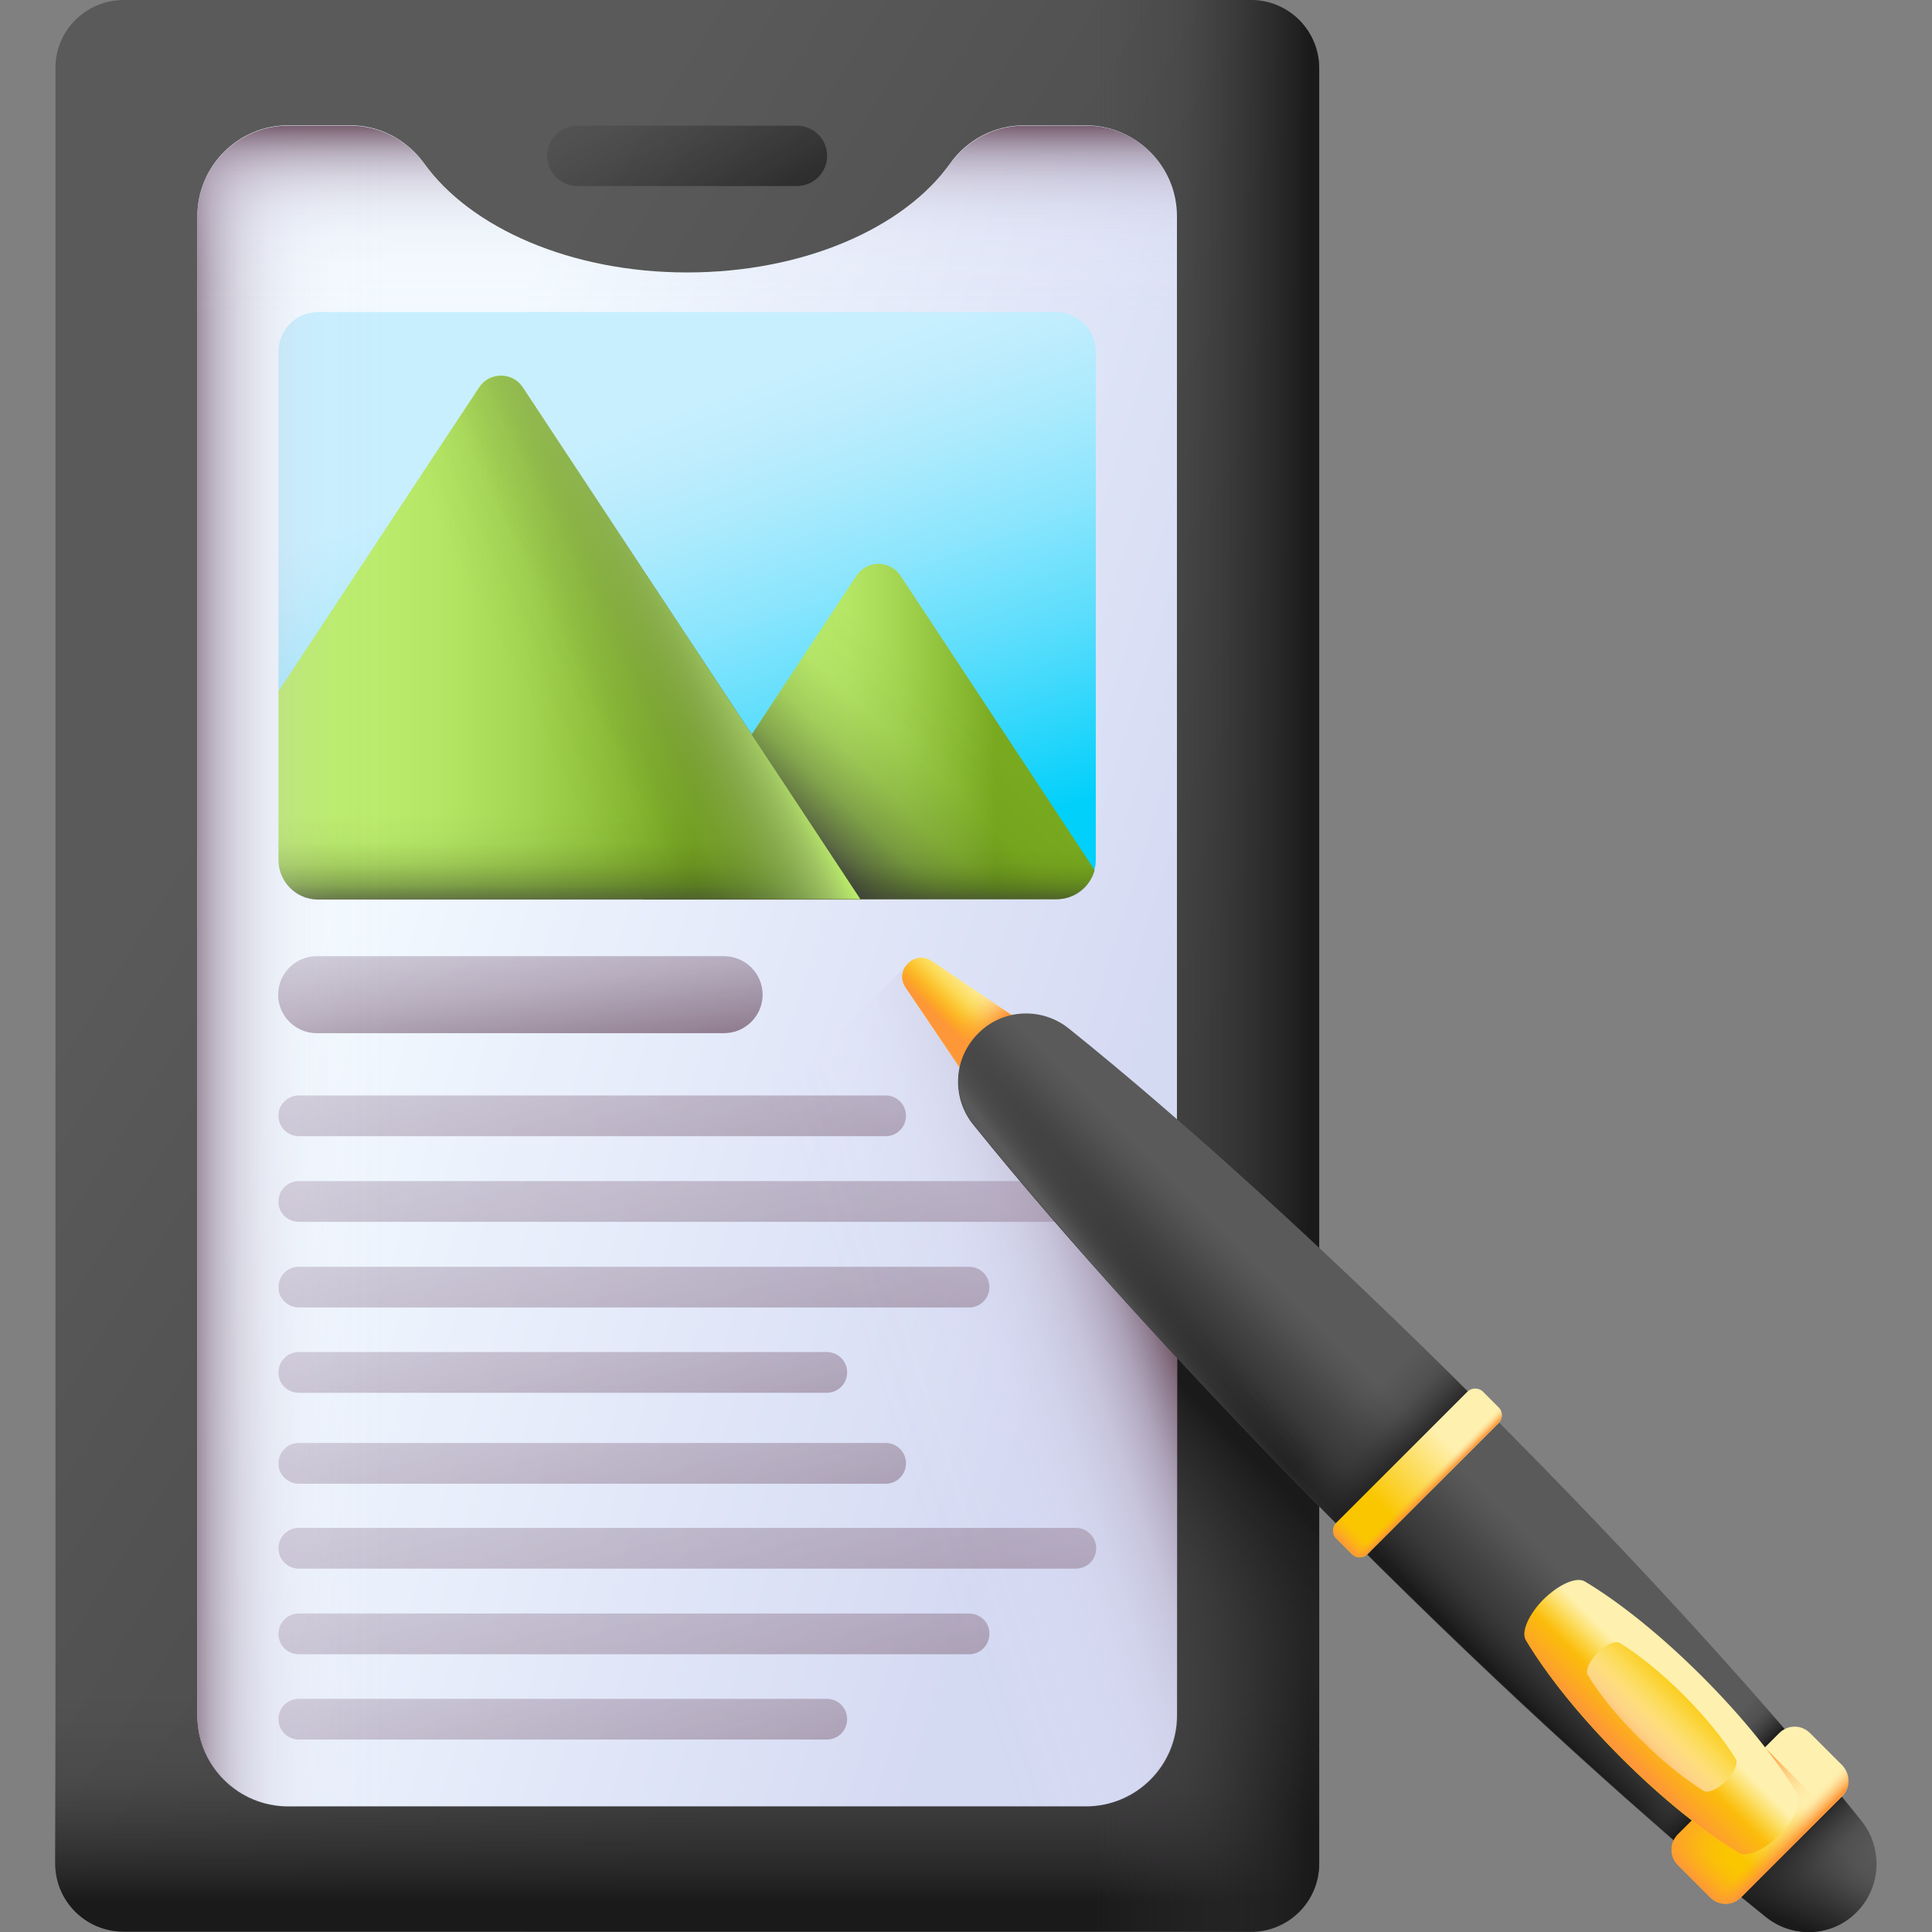 <svg width="60" height="60" viewBox="0 0 60 60" fill="none" xmlns="http://www.w3.org/2000/svg">
<rect x="0" y="0" width="60" height="60" fill="#808080" stroke="none"/>
<g clip-path="url(#clip0_6817_3683)">
<path d="M3.844 0H38.848C40.02 0 40.969 0.949 40.969 2.121V57.867C40.969 59.039 40.02 59.988 38.848 59.988H3.844C2.672 59.988 1.723 59.039 1.723 57.867V2.121C1.711 0.949 2.672 0 3.844 0Z" fill="url(#paint0_linear_6817_3683)"/>
<path d="M1.711 43.242V57.867C1.711 59.039 2.66 59.988 3.832 59.988H38.836C40.008 59.988 40.957 59.039 40.957 57.867V43.242H1.711Z" fill="url(#paint1_linear_6817_3683)"/>
<path d="M38.848 0H19.945V60H38.848C40.02 60 40.969 59.051 40.969 57.879V2.121C40.969 0.949 40.02 0 38.848 0Z" fill="url(#paint2_linear_6817_3683)"/>
<path d="M35.977 39.328L32.461 47.449V60H38.836C40.008 60 40.957 59.051 40.957 57.879V44.32L35.977 39.328Z" fill="url(#paint3_linear_6817_3683)"/>
<path d="M36.551 6.715V53.273C36.551 54.832 35.285 56.098 33.727 56.098H8.953C7.395 56.098 6.129 54.832 6.129 53.273V6.715C6.129 5.156 7.395 3.891 8.953 3.891H10.875C11.789 3.891 12.633 4.336 13.172 5.074C14.613 7.078 17.73 8.461 21.34 8.461C24.961 8.461 28.078 7.078 29.508 5.074C30.035 4.336 30.891 3.891 31.805 3.891H33.727C35.285 3.902 36.551 5.156 36.551 6.715Z" fill="url(#paint4_linear_6817_3683)"/>
<path d="M9.832 29.695H22.488C23.145 29.695 23.684 30.234 23.684 30.891C23.684 31.547 23.145 32.086 22.488 32.086H9.832C9.176 32.086 8.637 31.547 8.637 30.891C8.637 30.234 9.176 29.695 9.832 29.695Z" fill="url(#paint5_linear_6817_3683)"/>
<path d="M9.282 40.605H30.094C30.446 40.605 30.727 40.324 30.727 39.973C30.727 39.621 30.446 39.34 30.094 39.34H9.282C8.93 39.34 8.649 39.621 8.649 39.973C8.637 40.312 8.93 40.605 9.282 40.605Z" fill="url(#paint6_linear_6817_3683)"/>
<path d="M9.282 37.945H33.41C33.762 37.945 34.043 37.664 34.043 37.312C34.043 36.961 33.762 36.68 33.41 36.68H9.282C8.93 36.68 8.649 36.961 8.649 37.312C8.637 37.664 8.93 37.945 9.282 37.945Z" fill="url(#paint7_linear_6817_3683)"/>
<path d="M9.282 34.02H27.504C27.856 34.02 28.137 34.301 28.137 34.652C28.137 35.004 27.856 35.285 27.504 35.285H9.282C8.93 35.285 8.649 35.004 8.649 34.652C8.637 34.312 8.93 34.02 9.282 34.02Z" fill="url(#paint8_linear_6817_3683)"/>
<path d="M9.282 43.254H25.676C26.028 43.254 26.309 42.973 26.309 42.621C26.309 42.27 26.028 41.988 25.676 41.988H9.282C8.93 41.988 8.649 42.27 8.649 42.621C8.637 42.973 8.93 43.254 9.282 43.254Z" fill="url(#paint9_linear_6817_3683)"/>
<path d="M30.094 50.109H9.281C8.93 50.109 8.648 50.391 8.648 50.742C8.648 51.094 8.93 51.375 9.281 51.375H30.094C30.445 51.375 30.727 51.094 30.727 50.742C30.738 50.391 30.445 50.109 30.094 50.109Z" fill="url(#paint10_linear_6817_3683)"/>
<path d="M33.41 47.449H9.281C8.93 47.449 8.648 47.73 8.648 48.082C8.648 48.434 8.93 48.715 9.281 48.715H33.41C33.762 48.715 34.043 48.434 34.043 48.082C34.043 47.742 33.762 47.449 33.41 47.449Z" fill="url(#paint11_linear_6817_3683)"/>
<path d="M9.282 46.078H27.504C27.856 46.078 28.137 45.797 28.137 45.445C28.137 45.094 27.856 44.812 27.504 44.812H9.282C8.93 44.812 8.649 45.094 8.649 45.445C8.637 45.785 8.93 46.078 9.282 46.078Z" fill="url(#paint12_linear_6817_3683)"/>
<path d="M25.676 52.758H9.281C8.93 52.758 8.648 53.039 8.648 53.391C8.648 53.742 8.93 54.023 9.281 54.023H25.676C26.027 54.023 26.309 53.742 26.309 53.391C26.309 53.039 26.027 52.758 25.676 52.758Z" fill="url(#paint13_linear_6817_3683)"/>
<path d="M34.031 10.922V26.695C34.031 26.801 34.02 26.918 33.984 27.012H9.621L8.648 21.469V10.922C8.648 10.242 9.199 9.691 9.879 9.691H32.812C33.492 9.703 34.031 10.254 34.031 10.922Z" fill="url(#paint14_linear_6817_3683)"/>
<path d="M26.602 17.871L19.969 27.926H32.812C33.375 27.926 33.855 27.539 33.996 27.023L27.961 17.871C27.633 17.391 26.93 17.391 26.602 17.871Z" fill="url(#paint15_linear_6817_3683)"/>
<path d="M26.602 17.871L19.969 27.926H32.812C33.375 27.926 33.855 27.539 33.996 27.023L27.961 17.871C27.633 17.391 26.93 17.391 26.602 17.871Z" fill="url(#paint16_linear_6817_3683)"/>
<path d="M33.996 27.023C33.855 27.551 33.375 27.926 32.812 27.926H19.969L23.145 23.121H31.418L33.996 27.023Z" fill="url(#paint17_linear_6817_3683)"/>
<path d="M9.879 27.926H26.719L16.23 12.023C15.914 11.543 15.199 11.543 14.883 12.023L8.648 21.469V26.695C8.648 27.387 9.199 27.926 9.879 27.926Z" fill="url(#paint18_linear_6817_3683)"/>
<path d="M8.648 21.48V26.707C8.648 27.387 9.199 27.938 9.879 27.938H26.719L21.75 20.414H9.352C9.352 20.402 8.648 21.48 8.648 21.48Z" fill="url(#paint19_linear_6817_3683)"/>
<path d="M14.883 12.035L13.043 14.812V27.926H26.719L16.23 12.024C15.914 11.555 15.199 11.555 14.883 12.035Z" fill="url(#paint20_linear_6817_3683)"/>
<path d="M14.883 12.035L13.043 14.812V27.926H26.719L16.23 12.024C15.914 11.555 15.199 11.555 14.883 12.035Z" fill="url(#paint21_linear_6817_3683)"/>
<path d="M21.34 8.473C17.719 8.473 14.602 7.09 13.172 5.086C12.645 4.348 11.789 3.902 10.875 3.902H8.953C7.395 3.902 6.129 5.168 6.129 6.727V53.285C6.129 54.844 7.395 56.109 8.953 56.109H21.34V8.473Z" fill="url(#paint22_linear_6817_3683)"/>
<path d="M33.727 3.902H31.805C30.891 3.902 30.047 4.348 29.508 5.086C28.066 7.09 24.949 8.473 21.34 8.473C17.719 8.473 14.602 7.09 13.172 5.086C12.645 4.348 11.789 3.902 10.875 3.902H8.953C7.395 3.902 6.129 5.168 6.129 6.727V18.445H36.539V6.727C36.551 5.156 35.285 3.902 33.727 3.902Z" fill="url(#paint23_linear_6817_3683)"/>
<path d="M17.93 3.902H24.75C25.266 3.902 25.688 4.324 25.688 4.84C25.688 5.355 25.266 5.777 24.75 5.777H17.93C17.414 5.777 16.992 5.355 16.992 4.84C17.004 4.312 17.414 3.902 17.93 3.902Z" fill="url(#paint24_linear_6817_3683)"/>
<path d="M28.137 29.988L6.141 51.984V53.285C6.141 54.844 7.406 56.109 8.965 56.109H33.738C35.297 56.109 36.562 54.844 36.562 53.285V38.402L28.137 29.988Z" fill="url(#paint25_linear_6817_3683)"/>
<path d="M28.946 29.848L32.11 31.992L30.27 33.832L28.125 30.668C27.762 30.129 28.407 29.484 28.946 29.848Z" fill="url(#paint26_linear_6817_3683)"/>
<path d="M28.946 29.848L32.11 31.992L30.27 33.832L28.125 30.668C27.762 30.129 28.407 29.484 28.946 29.848Z" fill="url(#paint27_linear_6817_3683)"/>
<path d="M28.946 29.848L32.11 31.992L30.27 33.832L28.125 30.668C27.762 30.129 28.407 29.484 28.946 29.848Z" fill="url(#paint28_linear_6817_3683)"/>
<path d="M46.065 43.687C41.296 38.918 36.761 34.805 33.198 31.945C32.354 31.266 31.136 31.324 30.374 32.098C29.612 32.859 29.542 34.078 30.221 34.922C33.081 38.473 37.206 43.02 41.964 47.789C46.721 52.559 51.268 56.672 54.831 59.531C55.675 60.211 56.893 60.152 57.655 59.379C58.417 58.617 58.487 57.398 57.807 56.555C54.948 52.992 50.835 48.457 46.065 43.687Z" fill="url(#paint29_linear_6817_3683)"/>
<path d="M41.979 47.789C37.209 43.02 33.096 38.473 30.237 34.922C29.897 34.5 29.744 33.984 29.768 33.48C29.791 32.977 30.002 32.484 30.389 32.098C30.799 31.688 31.338 31.477 31.877 31.477L58.291 57.891V57.996C58.268 58.5 58.057 58.992 57.67 59.379C56.909 60.141 55.69 60.211 54.846 59.531C51.284 56.66 46.737 52.547 41.979 47.789Z" fill="url(#paint30_linear_6817_3683)"/>
<path d="M41.979 47.789C37.209 43.02 33.096 38.473 30.237 34.922C29.897 34.5 29.744 33.984 29.768 33.48C29.791 32.977 30.002 32.484 30.389 32.098C30.799 31.688 31.338 31.477 31.877 31.477L58.291 57.891V57.996C58.268 58.5 58.057 58.992 57.67 59.379C56.909 60.141 55.69 60.211 54.846 59.531C51.284 56.66 46.737 52.547 41.979 47.789Z" fill="url(#paint31_linear_6817_3683)"/>
<path d="M53.684 58.582C54.082 58.91 54.469 59.227 54.844 59.531C55.688 60.211 56.906 60.152 57.668 59.379C58.43 58.617 58.5 57.398 57.82 56.555C57.516 56.18 57.199 55.793 56.871 55.395L53.684 58.582Z" fill="url(#paint32_linear_6817_3683)"/>
<path d="M53.684 58.582C54.082 58.91 54.469 59.227 54.844 59.531C55.688 60.211 56.906 60.152 57.668 59.379C58.43 58.617 58.5 57.398 57.82 56.555C57.516 56.18 57.199 55.793 56.871 55.395L53.684 58.582Z" fill="url(#paint33_linear_6817_3683)"/>
<path d="M41.648 39.387L37.676 43.359C39.035 44.801 40.477 46.277 41.977 47.789L46.066 43.699C44.566 42.188 43.078 40.746 41.648 39.387Z" fill="url(#paint34_linear_6817_3683)"/>
<path d="M52.289 50.168L48.457 54C49.957 55.383 51.387 56.648 52.723 57.785L56.062 54.445C54.926 53.109 53.66 51.668 52.289 50.168Z" fill="url(#paint35_linear_6817_3683)"/>
<path d="M57.21 55.781L54.069 58.922C53.8 59.191 53.378 59.191 53.108 58.922L52.112 57.926C51.843 57.656 51.843 57.234 52.112 56.965L55.253 53.824C55.523 53.555 55.944 53.555 56.214 53.824L57.21 54.82C57.468 55.09 57.468 55.523 57.21 55.781Z" fill="url(#paint36_linear_6817_3683)"/>
<path d="M56.765 56.227L54.069 58.922C53.8 59.18 53.378 59.18 53.108 58.922L52.112 57.926C51.843 57.656 51.843 57.234 52.112 56.965L54.808 54.27L56.765 56.227Z" fill="url(#paint37_linear_6817_3683)"/>
<path d="M52.617 58.43L53.109 58.922C53.379 59.191 53.801 59.191 54.07 58.922L57.211 55.781C57.48 55.512 57.48 55.09 57.211 54.82L56.719 54.328L52.617 58.43Z" fill="url(#paint38_linear_6817_3683)"/>
<path d="M52.111 56.965L53.682 55.395L55.639 57.352L54.068 58.922C53.799 59.191 53.377 59.191 53.107 58.922L52.111 57.926C51.853 57.668 51.853 57.234 52.111 56.965Z" fill="url(#paint39_linear_6817_3683)"/>
<path d="M46.546 44.191L42.468 48.27C42.339 48.398 42.116 48.398 41.987 48.27L41.495 47.777C41.366 47.648 41.366 47.426 41.495 47.297L45.573 43.219C45.702 43.09 45.925 43.09 46.054 43.219L46.546 43.711C46.675 43.84 46.675 44.051 46.546 44.191Z" fill="url(#paint40_linear_6817_3683)"/>
<path d="M41.742 48.012L41.988 48.258C42.117 48.387 42.34 48.387 42.469 48.258L46.547 44.18C46.676 44.051 46.676 43.828 46.547 43.699L46.301 43.453L41.742 48.012Z" fill="url(#paint41_linear_6817_3683)"/>
<path d="M41.495 47.285L42.28 46.5L43.253 47.473L42.468 48.258C42.339 48.387 42.116 48.387 41.987 48.258L41.495 47.766C41.366 47.637 41.366 47.426 41.495 47.285Z" fill="url(#paint42_linear_6817_3683)"/>
<path d="M52.863 52.066C51.585 50.789 50.296 49.758 49.218 49.113C48.96 48.961 48.421 49.195 47.941 49.664C47.472 50.133 47.238 50.684 47.39 50.941C48.035 52.02 49.066 53.309 50.343 54.586C51.62 55.863 52.91 56.895 53.988 57.539C54.245 57.691 54.785 57.457 55.265 56.988C55.734 56.52 55.968 55.969 55.816 55.711C55.171 54.633 54.14 53.344 52.863 52.066Z" fill="url(#paint43_linear_6817_3683)"/>
<path d="M52.286 52.641C51.595 51.949 50.892 51.387 50.306 51.023C50.165 50.941 49.872 51.07 49.614 51.328C49.357 51.586 49.228 51.879 49.31 52.02C49.661 52.605 50.224 53.309 50.927 54C51.618 54.691 52.321 55.254 52.907 55.617C53.048 55.699 53.341 55.57 53.599 55.312C53.857 55.055 53.986 54.762 53.904 54.621C53.54 54.035 52.978 53.332 52.286 52.641Z" fill="url(#paint44_linear_6817_3683)"/>
<path d="M50.342 54.574C49.065 53.297 48.034 52.008 47.389 50.93C47.307 50.801 47.331 50.602 47.436 50.379C47.53 50.156 47.717 49.898 47.952 49.664C48.198 49.418 48.479 49.23 48.713 49.137L55.803 56.227C55.803 56.238 55.791 56.262 55.78 56.273C55.686 56.496 55.498 56.754 55.264 56.988C54.795 57.457 54.245 57.691 53.998 57.539C52.92 56.883 51.62 55.852 50.342 54.574Z" fill="url(#paint45_linear_6817_3683)"/>
</g>
<defs>
<linearGradient id="paint0_linear_6817_3683" x1="8.139" y1="21.705" x2="34.203" y2="38.079" gradientUnits="userSpaceOnUse">
<stop stop-color="#5A5A5A"/>
<stop offset="1" stop-color="#444444"/>
</linearGradient>
<linearGradient id="paint1_linear_6817_3683" x1="21.342" y1="52.684" x2="21.342" y2="59.042" gradientUnits="userSpaceOnUse">
<stop stop-color="#433F43" stop-opacity="0"/>
<stop offset="0.411" stop-color="#373537" stop-opacity="0.269"/>
<stop offset="1" stop-color="#1A1A1A"/>
</linearGradient>
<linearGradient id="paint2_linear_6817_3683" x1="33.981" y1="30" x2="40.673" y2="30" gradientUnits="userSpaceOnUse">
<stop stop-color="#433F43" stop-opacity="0"/>
<stop offset="0.411" stop-color="#373537" stop-opacity="0.269"/>
<stop offset="1" stop-color="#1A1A1A"/>
</linearGradient>
<linearGradient id="paint3_linear_6817_3683" x1="35.703" y1="51.754" x2="40.604" y2="46.964" gradientUnits="userSpaceOnUse">
<stop stop-color="#433F43" stop-opacity="0"/>
<stop offset="0.411" stop-color="#373537" stop-opacity="0.269"/>
<stop offset="1" stop-color="#1A1A1A"/>
</linearGradient>
<linearGradient id="paint4_linear_6817_3683" x1="10.584" y1="26.633" x2="35.144" y2="34.319" gradientUnits="userSpaceOnUse">
<stop stop-color="#F3FAFF"/>
<stop offset="1" stop-color="#D5DAF3"/>
</linearGradient>
<linearGradient id="paint5_linear_6817_3683" x1="13.673" y1="11.206" x2="16.555" y2="34.012" gradientUnits="userSpaceOnUse">
<stop stop-color="#DBD5EF" stop-opacity="0"/>
<stop offset="0.267" stop-color="#D8D2EC" stop-opacity="0.023"/>
<stop offset="0.443" stop-color="#D1C9E2" stop-opacity="0.098"/>
<stop offset="0.593" stop-color="#C4B9D1" stop-opacity="0.225"/>
<stop offset="0.729" stop-color="#B2A4BA" stop-opacity="0.405"/>
<stop offset="0.855" stop-color="#9A889C" stop-opacity="0.638"/>
<stop offset="0.971" stop-color="#7E6678" stop-opacity="0.92"/>
<stop offset="1" stop-color="#765D6E"/>
</linearGradient>
<linearGradient id="paint6_linear_6817_3683" x1="7.733" y1="-7.72" x2="22.394" y2="50.764" gradientUnits="userSpaceOnUse">
<stop stop-color="#DBD5EF" stop-opacity="0"/>
<stop offset="0.267" stop-color="#D8D2EC" stop-opacity="0.023"/>
<stop offset="0.443" stop-color="#D1C9E2" stop-opacity="0.098"/>
<stop offset="0.593" stop-color="#C4B9D1" stop-opacity="0.225"/>
<stop offset="0.729" stop-color="#B2A4BA" stop-opacity="0.405"/>
<stop offset="0.855" stop-color="#9A889C" stop-opacity="0.638"/>
<stop offset="0.971" stop-color="#7E6678" stop-opacity="0.92"/>
<stop offset="1" stop-color="#765D6E"/>
</linearGradient>
<linearGradient id="paint7_linear_6817_3683" x1="7.87" y1="-16.431" x2="24.394" y2="49.483" gradientUnits="userSpaceOnUse">
<stop stop-color="#DBD5EF" stop-opacity="0"/>
<stop offset="0.267" stop-color="#D8D2EC" stop-opacity="0.023"/>
<stop offset="0.443" stop-color="#D1C9E2" stop-opacity="0.098"/>
<stop offset="0.593" stop-color="#C4B9D1" stop-opacity="0.225"/>
<stop offset="0.729" stop-color="#B2A4BA" stop-opacity="0.405"/>
<stop offset="0.855" stop-color="#9A889C" stop-opacity="0.638"/>
<stop offset="0.971" stop-color="#7E6678" stop-opacity="0.92"/>
<stop offset="1" stop-color="#765D6E"/>
</linearGradient>
<linearGradient id="paint8_linear_6817_3683" x1="7.626" y1="-8.28" x2="20.828" y2="44.383" gradientUnits="userSpaceOnUse">
<stop stop-color="#DBD5EF" stop-opacity="0"/>
<stop offset="0.267" stop-color="#D8D2EC" stop-opacity="0.023"/>
<stop offset="0.443" stop-color="#D1C9E2" stop-opacity="0.098"/>
<stop offset="0.593" stop-color="#C4B9D1" stop-opacity="0.225"/>
<stop offset="0.729" stop-color="#B2A4BA" stop-opacity="0.405"/>
<stop offset="0.855" stop-color="#9A889C" stop-opacity="0.638"/>
<stop offset="0.971" stop-color="#7E6678" stop-opacity="0.92"/>
<stop offset="1" stop-color="#765D6E"/>
</linearGradient>
<linearGradient id="paint9_linear_6817_3683" x1="7.55" y1="3.015" x2="19.726" y2="51.586" gradientUnits="userSpaceOnUse">
<stop stop-color="#DBD5EF" stop-opacity="0"/>
<stop offset="0.267" stop-color="#D8D2EC" stop-opacity="0.023"/>
<stop offset="0.443" stop-color="#D1C9E2" stop-opacity="0.098"/>
<stop offset="0.593" stop-color="#C4B9D1" stop-opacity="0.225"/>
<stop offset="0.729" stop-color="#B2A4BA" stop-opacity="0.405"/>
<stop offset="0.855" stop-color="#9A889C" stop-opacity="0.638"/>
<stop offset="0.971" stop-color="#7E6678" stop-opacity="0.92"/>
<stop offset="1" stop-color="#765D6E"/>
</linearGradient>
<linearGradient id="paint10_linear_6817_3683" x1="7.733" y1="3.056" x2="22.394" y2="61.54" gradientUnits="userSpaceOnUse">
<stop stop-color="#DBD5EF" stop-opacity="0"/>
<stop offset="0.267" stop-color="#D8D2EC" stop-opacity="0.023"/>
<stop offset="0.443" stop-color="#D1C9E2" stop-opacity="0.098"/>
<stop offset="0.593" stop-color="#C4B9D1" stop-opacity="0.225"/>
<stop offset="0.729" stop-color="#B2A4BA" stop-opacity="0.405"/>
<stop offset="0.855" stop-color="#9A889C" stop-opacity="0.638"/>
<stop offset="0.971" stop-color="#7E6678" stop-opacity="0.92"/>
<stop offset="1" stop-color="#765D6E"/>
</linearGradient>
<linearGradient id="paint11_linear_6817_3683" x1="7.87" y1="-5.655" x2="24.393" y2="60.259" gradientUnits="userSpaceOnUse">
<stop stop-color="#DBD5EF" stop-opacity="0"/>
<stop offset="0.267" stop-color="#D8D2EC" stop-opacity="0.023"/>
<stop offset="0.443" stop-color="#D1C9E2" stop-opacity="0.098"/>
<stop offset="0.593" stop-color="#C4B9D1" stop-opacity="0.225"/>
<stop offset="0.729" stop-color="#B2A4BA" stop-opacity="0.405"/>
<stop offset="0.855" stop-color="#9A889C" stop-opacity="0.638"/>
<stop offset="0.971" stop-color="#7E6678" stop-opacity="0.92"/>
<stop offset="1" stop-color="#765D6E"/>
</linearGradient>
<linearGradient id="paint12_linear_6817_3683" x1="7.625" y1="2.496" x2="20.828" y2="55.16" gradientUnits="userSpaceOnUse">
<stop stop-color="#DBD5EF" stop-opacity="0"/>
<stop offset="0.267" stop-color="#D8D2EC" stop-opacity="0.023"/>
<stop offset="0.443" stop-color="#D1C9E2" stop-opacity="0.098"/>
<stop offset="0.593" stop-color="#C4B9D1" stop-opacity="0.225"/>
<stop offset="0.729" stop-color="#B2A4BA" stop-opacity="0.405"/>
<stop offset="0.855" stop-color="#9A889C" stop-opacity="0.638"/>
<stop offset="0.971" stop-color="#7E6678" stop-opacity="0.92"/>
<stop offset="1" stop-color="#765D6E"/>
</linearGradient>
<linearGradient id="paint13_linear_6817_3683" x1="7.55" y1="13.792" x2="19.726" y2="62.363" gradientUnits="userSpaceOnUse">
<stop stop-color="#DBD5EF" stop-opacity="0"/>
<stop offset="0.267" stop-color="#D8D2EC" stop-opacity="0.023"/>
<stop offset="0.443" stop-color="#D1C9E2" stop-opacity="0.098"/>
<stop offset="0.593" stop-color="#C4B9D1" stop-opacity="0.225"/>
<stop offset="0.729" stop-color="#B2A4BA" stop-opacity="0.405"/>
<stop offset="0.855" stop-color="#9A889C" stop-opacity="0.638"/>
<stop offset="0.971" stop-color="#7E6678" stop-opacity="0.92"/>
<stop offset="1" stop-color="#765D6E"/>
</linearGradient>
<linearGradient id="paint14_linear_6817_3683" x1="19.752" y1="13.013" x2="25.044" y2="27.915" gradientUnits="userSpaceOnUse">
<stop stop-color="#C8EFFE"/>
<stop offset="0.103" stop-color="#C0EDFD"/>
<stop offset="0.258" stop-color="#ABEAFD"/>
<stop offset="0.447" stop-color="#89E5FD"/>
<stop offset="0.661" stop-color="#5ADDFC"/>
<stop offset="0.895" stop-color="#1ED4FB"/>
<stop offset="1" stop-color="#01D0FB"/>
</linearGradient>
<linearGradient id="paint15_linear_6817_3683" x1="25.153" y1="22.721" x2="30.921" y2="22.721" gradientUnits="userSpaceOnUse">
<stop stop-color="#BBEC6C"/>
<stop offset="0.198" stop-color="#B5E665"/>
<stop offset="0.48" stop-color="#A4D552"/>
<stop offset="0.812" stop-color="#89BA33"/>
<stop offset="1" stop-color="#78A91F"/>
</linearGradient>
<linearGradient id="paint16_linear_6817_3683" x1="30.224" y1="22.625" x2="25.962" y2="27.186" gradientUnits="userSpaceOnUse">
<stop stop-color="#334C0F" stop-opacity="0"/>
<stop offset="0.29" stop-color="#334B11" stop-opacity="0.045"/>
<stop offset="0.513" stop-color="#364A18" stop-opacity="0.188"/>
<stop offset="0.713" stop-color="#3A4825" stop-opacity="0.429"/>
<stop offset="0.899" stop-color="#404537" stop-opacity="0.767"/>
<stop offset="1" stop-color="#444444"/>
</linearGradient>
<linearGradient id="paint17_linear_6817_3683" x1="26.98" y1="26.244" x2="26.98" y2="28.199" gradientUnits="userSpaceOnUse">
<stop stop-color="#334C0F" stop-opacity="0"/>
<stop offset="0.29" stop-color="#334B11" stop-opacity="0.045"/>
<stop offset="0.513" stop-color="#364A18" stop-opacity="0.188"/>
<stop offset="0.713" stop-color="#3A4825" stop-opacity="0.429"/>
<stop offset="0.899" stop-color="#404537" stop-opacity="0.767"/>
<stop offset="1" stop-color="#444444"/>
</linearGradient>
<linearGradient id="paint18_linear_6817_3683" x1="11.58" y1="19.801" x2="21.546" y2="19.801" gradientUnits="userSpaceOnUse">
<stop stop-color="#BBEC6C"/>
<stop offset="0.198" stop-color="#B5E665"/>
<stop offset="0.48" stop-color="#A4D552"/>
<stop offset="0.812" stop-color="#89BA33"/>
<stop offset="1" stop-color="#78A91F"/>
</linearGradient>
<linearGradient id="paint19_linear_6817_3683" x1="17.686" y1="25.292" x2="17.686" y2="28.35" gradientUnits="userSpaceOnUse">
<stop stop-color="#334C0F" stop-opacity="0"/>
<stop offset="0.29" stop-color="#334B11" stop-opacity="0.045"/>
<stop offset="0.513" stop-color="#364A18" stop-opacity="0.188"/>
<stop offset="0.713" stop-color="#3A4825" stop-opacity="0.429"/>
<stop offset="0.899" stop-color="#404537" stop-opacity="0.767"/>
<stop offset="1" stop-color="#444444"/>
</linearGradient>
<linearGradient id="paint20_linear_6817_3683" x1="16.478" y1="22.016" x2="21.853" y2="19.41" gradientUnits="userSpaceOnUse">
<stop stop-color="#334C0F" stop-opacity="0"/>
<stop offset="0.29" stop-color="#334B11" stop-opacity="0.045"/>
<stop offset="0.513" stop-color="#364A18" stop-opacity="0.188"/>
<stop offset="0.713" stop-color="#3A4825" stop-opacity="0.429"/>
<stop offset="0.899" stop-color="#404537" stop-opacity="0.767"/>
<stop offset="1" stop-color="#444444"/>
</linearGradient>
<linearGradient id="paint21_linear_6817_3683" x1="17.914" y1="21.38" x2="22.271" y2="19.181" gradientUnits="userSpaceOnUse">
<stop stop-color="#BBEC6C" stop-opacity="0"/>
<stop offset="0.108" stop-color="#BBEC6C" stop-opacity="0.021"/>
<stop offset="0.237" stop-color="#BBEC6C" stop-opacity="0.083"/>
<stop offset="0.378" stop-color="#BBEC6C" stop-opacity="0.185"/>
<stop offset="0.525" stop-color="#BBEC6C" stop-opacity="0.328"/>
<stop offset="0.679" stop-color="#BBEC6C" stop-opacity="0.511"/>
<stop offset="0.838" stop-color="#BBEC6C" stop-opacity="0.736"/>
<stop offset="0.998" stop-color="#BBEC6C" stop-opacity="0.996"/>
<stop offset="1" stop-color="#BBEC6C"/>
</linearGradient>
<linearGradient id="paint22_linear_6817_3683" x1="12.303" y1="30" x2="5.619" y2="30" gradientUnits="userSpaceOnUse">
<stop stop-color="#DBD5EF" stop-opacity="0"/>
<stop offset="0.267" stop-color="#D8D2EC" stop-opacity="0.023"/>
<stop offset="0.443" stop-color="#D1C9E2" stop-opacity="0.098"/>
<stop offset="0.593" stop-color="#C4B9D1" stop-opacity="0.225"/>
<stop offset="0.729" stop-color="#B2A4BA" stop-opacity="0.405"/>
<stop offset="0.855" stop-color="#9A889C" stop-opacity="0.638"/>
<stop offset="0.971" stop-color="#7E6678" stop-opacity="0.92"/>
<stop offset="1" stop-color="#765D6E"/>
</linearGradient>
<linearGradient id="paint23_linear_6817_3683" x1="21.342" y1="10.037" x2="21.342" y2="3.896" gradientUnits="userSpaceOnUse">
<stop stop-color="#DBD5EF" stop-opacity="0"/>
<stop offset="0.267" stop-color="#D8D2EC" stop-opacity="0.023"/>
<stop offset="0.443" stop-color="#D1C9E2" stop-opacity="0.098"/>
<stop offset="0.593" stop-color="#C4B9D1" stop-opacity="0.225"/>
<stop offset="0.729" stop-color="#B2A4BA" stop-opacity="0.405"/>
<stop offset="0.855" stop-color="#9A889C" stop-opacity="0.638"/>
<stop offset="0.971" stop-color="#7E6678" stop-opacity="0.92"/>
<stop offset="1" stop-color="#765D6E"/>
</linearGradient>
<linearGradient id="paint24_linear_6817_3683" x1="18.067" y1="-0.984" x2="23.535" y2="8.723" gradientUnits="userSpaceOnUse">
<stop stop-color="#433F43" stop-opacity="0"/>
<stop offset="0.411" stop-color="#373537" stop-opacity="0.269"/>
<stop offset="1" stop-color="#1A1A1A"/>
</linearGradient>
<linearGradient id="paint25_linear_6817_3683" x1="27.125" y1="44.407" x2="36.202" y2="41.344" gradientUnits="userSpaceOnUse">
<stop stop-color="#DBD5EF" stop-opacity="0"/>
<stop offset="0.267" stop-color="#D8D2EC" stop-opacity="0.023"/>
<stop offset="0.443" stop-color="#D1C9E2" stop-opacity="0.098"/>
<stop offset="0.593" stop-color="#C4B9D1" stop-opacity="0.225"/>
<stop offset="0.729" stop-color="#B2A4BA" stop-opacity="0.405"/>
<stop offset="0.855" stop-color="#9A889C" stop-opacity="0.638"/>
<stop offset="0.971" stop-color="#7E6678" stop-opacity="0.92"/>
<stop offset="1" stop-color="#765D6E"/>
</linearGradient>
<linearGradient id="paint26_linear_6817_3683" x1="30.437" y1="30.512" x2="29.364" y2="31.584" gradientUnits="userSpaceOnUse">
<stop stop-color="#FEF0AE"/>
<stop offset="1" stop-color="#FAC600"/>
</linearGradient>
<linearGradient id="paint27_linear_6817_3683" x1="29.756" y1="31.425" x2="30.548" y2="32.218" gradientUnits="userSpaceOnUse">
<stop stop-color="#FE9738" stop-opacity="0"/>
<stop offset="0.102" stop-color="#FE9738" stop-opacity="0.02"/>
<stop offset="0.227" stop-color="#FE9738" stop-opacity="0.078"/>
<stop offset="0.361" stop-color="#FE9738" stop-opacity="0.175"/>
<stop offset="0.505" stop-color="#FE9738" stop-opacity="0.31"/>
<stop offset="0.654" stop-color="#FE9738" stop-opacity="0.483"/>
<stop offset="0.808" stop-color="#FE9738" stop-opacity="0.695"/>
<stop offset="0.965" stop-color="#FE9738" stop-opacity="0.94"/>
<stop offset="1" stop-color="#FE9738"/>
</linearGradient>
<linearGradient id="paint28_linear_6817_3683" x1="29.988" y1="30.961" x2="29.238" y2="31.71" gradientUnits="userSpaceOnUse">
<stop stop-color="#FE9738" stop-opacity="0"/>
<stop offset="0.102" stop-color="#FE9738" stop-opacity="0.02"/>
<stop offset="0.227" stop-color="#FE9738" stop-opacity="0.078"/>
<stop offset="0.361" stop-color="#FE9738" stop-opacity="0.175"/>
<stop offset="0.505" stop-color="#FE9738" stop-opacity="0.31"/>
<stop offset="0.654" stop-color="#FE9738" stop-opacity="0.483"/>
<stop offset="0.808" stop-color="#FE9738" stop-opacity="0.695"/>
<stop offset="0.965" stop-color="#FE9738" stop-opacity="0.94"/>
<stop offset="1" stop-color="#FE9738"/>
</linearGradient>
<linearGradient id="paint29_linear_6817_3683" x1="44.675" y1="44.923" x2="43.346" y2="46.251" gradientUnits="userSpaceOnUse">
<stop stop-color="#5A5A5A"/>
<stop offset="1" stop-color="#444444"/>
</linearGradient>
<linearGradient id="paint30_linear_6817_3683" x1="44.251" y1="45.35" x2="42.036" y2="47.565" gradientUnits="userSpaceOnUse">
<stop stop-color="#433F43" stop-opacity="0"/>
<stop offset="0.411" stop-color="#373537" stop-opacity="0.269"/>
<stop offset="1" stop-color="#1A1A1A"/>
</linearGradient>
<linearGradient id="paint31_linear_6817_3683" x1="42.192" y1="47.126" x2="40.695" y2="48.26" gradientUnits="userSpaceOnUse">
<stop stop-color="#5A5A5A" stop-opacity="0"/>
<stop offset="0.233" stop-color="#5A5A5A" stop-opacity="0.039"/>
<stop offset="0.438" stop-color="#5A5A5A" stop-opacity="0.157"/>
<stop offset="0.631" stop-color="#5A5A5A" stop-opacity="0.357"/>
<stop offset="0.817" stop-color="#5A5A5A" stop-opacity="0.636"/>
<stop offset="0.997" stop-color="#5A5A5A" stop-opacity="0.993"/>
<stop offset="1" stop-color="#5A5A5A"/>
</linearGradient>
<linearGradient id="paint32_linear_6817_3683" x1="57.089" y1="58.805" x2="55.413" y2="57.129" gradientUnits="userSpaceOnUse">
<stop stop-color="#433F43" stop-opacity="0"/>
<stop offset="0.411" stop-color="#373537" stop-opacity="0.269"/>
<stop offset="1" stop-color="#1A1A1A"/>
</linearGradient>
<linearGradient id="paint33_linear_6817_3683" x1="56.668" y1="56.696" x2="55.489" y2="59.69" gradientUnits="userSpaceOnUse">
<stop stop-color="#433F43" stop-opacity="0"/>
<stop offset="0.411" stop-color="#373537" stop-opacity="0.269"/>
<stop offset="1" stop-color="#1A1A1A"/>
</linearGradient>
<linearGradient id="paint34_linear_6817_3683" x1="42.038" y1="43.708" x2="43.801" y2="45.471" gradientUnits="userSpaceOnUse">
<stop stop-color="#433F43" stop-opacity="0"/>
<stop offset="0.411" stop-color="#373537" stop-opacity="0.269"/>
<stop offset="1" stop-color="#1A1A1A"/>
</linearGradient>
<linearGradient id="paint35_linear_6817_3683" x1="52.716" y1="54.386" x2="53.725" y2="55.395" gradientUnits="userSpaceOnUse">
<stop stop-color="#433F43" stop-opacity="0"/>
<stop offset="0.411" stop-color="#373537" stop-opacity="0.269"/>
<stop offset="1" stop-color="#1A1A1A"/>
</linearGradient>
<linearGradient id="paint36_linear_6817_3683" x1="55.513" y1="55.547" x2="53.707" y2="57.353" gradientUnits="userSpaceOnUse">
<stop stop-color="#FEF0AE"/>
<stop offset="1" stop-color="#FAC600"/>
</linearGradient>
<linearGradient id="paint37_linear_6817_3683" x1="54.482" y1="57.144" x2="53.326" y2="55.454" gradientUnits="userSpaceOnUse">
<stop stop-color="#FE9738" stop-opacity="0"/>
<stop offset="0.102" stop-color="#FE9738" stop-opacity="0.02"/>
<stop offset="0.227" stop-color="#FE9738" stop-opacity="0.078"/>
<stop offset="0.361" stop-color="#FE9738" stop-opacity="0.175"/>
<stop offset="0.505" stop-color="#FE9738" stop-opacity="0.31"/>
<stop offset="0.654" stop-color="#FE9738" stop-opacity="0.483"/>
<stop offset="0.808" stop-color="#FE9738" stop-opacity="0.695"/>
<stop offset="0.965" stop-color="#FE9738" stop-opacity="0.94"/>
<stop offset="1" stop-color="#FE9738"/>
</linearGradient>
<linearGradient id="paint38_linear_6817_3683" x1="55.203" y1="56.873" x2="55.619" y2="57.289" gradientUnits="userSpaceOnUse">
<stop stop-color="#FE9738" stop-opacity="0"/>
<stop offset="0.102" stop-color="#FE9738" stop-opacity="0.02"/>
<stop offset="0.227" stop-color="#FE9738" stop-opacity="0.078"/>
<stop offset="0.361" stop-color="#FE9738" stop-opacity="0.175"/>
<stop offset="0.505" stop-color="#FE9738" stop-opacity="0.31"/>
<stop offset="0.654" stop-color="#FE9738" stop-opacity="0.483"/>
<stop offset="0.808" stop-color="#FE9738" stop-opacity="0.695"/>
<stop offset="0.965" stop-color="#FE9738" stop-opacity="0.94"/>
<stop offset="1" stop-color="#FE9738"/>
</linearGradient>
<linearGradient id="paint39_linear_6817_3683" x1="53.529" y1="57.53" x2="52.629" y2="58.43" gradientUnits="userSpaceOnUse">
<stop stop-color="#FE9738" stop-opacity="0"/>
<stop offset="0.102" stop-color="#FE9738" stop-opacity="0.02"/>
<stop offset="0.227" stop-color="#FE9738" stop-opacity="0.078"/>
<stop offset="0.361" stop-color="#FE9738" stop-opacity="0.175"/>
<stop offset="0.505" stop-color="#FE9738" stop-opacity="0.31"/>
<stop offset="0.654" stop-color="#FE9738" stop-opacity="0.483"/>
<stop offset="0.808" stop-color="#FE9738" stop-opacity="0.695"/>
<stop offset="0.965" stop-color="#FE9738" stop-opacity="0.94"/>
<stop offset="1" stop-color="#FE9738"/>
</linearGradient>
<linearGradient id="paint40_linear_6817_3683" x1="44.964" y1="44.813" x2="42.954" y2="46.823" gradientUnits="userSpaceOnUse">
<stop stop-color="#FEF0AE"/>
<stop offset="1" stop-color="#FAC600"/>
</linearGradient>
<linearGradient id="paint41_linear_6817_3683" x1="44.308" y1="45.978" x2="44.516" y2="46.186" gradientUnits="userSpaceOnUse">
<stop stop-color="#FE9738" stop-opacity="0"/>
<stop offset="0.102" stop-color="#FE9738" stop-opacity="0.02"/>
<stop offset="0.227" stop-color="#FE9738" stop-opacity="0.078"/>
<stop offset="0.361" stop-color="#FE9738" stop-opacity="0.175"/>
<stop offset="0.505" stop-color="#FE9738" stop-opacity="0.31"/>
<stop offset="0.654" stop-color="#FE9738" stop-opacity="0.483"/>
<stop offset="0.808" stop-color="#FE9738" stop-opacity="0.695"/>
<stop offset="0.965" stop-color="#FE9738" stop-opacity="0.94"/>
<stop offset="1" stop-color="#FE9738"/>
</linearGradient>
<linearGradient id="paint42_linear_6817_3683" x1="42.217" y1="47.561" x2="41.767" y2="48.011" gradientUnits="userSpaceOnUse">
<stop stop-color="#FE9738" stop-opacity="0"/>
<stop offset="0.102" stop-color="#FE9738" stop-opacity="0.02"/>
<stop offset="0.227" stop-color="#FE9738" stop-opacity="0.078"/>
<stop offset="0.361" stop-color="#FE9738" stop-opacity="0.175"/>
<stop offset="0.505" stop-color="#FE9738" stop-opacity="0.31"/>
<stop offset="0.654" stop-color="#FE9738" stop-opacity="0.483"/>
<stop offset="0.808" stop-color="#FE9738" stop-opacity="0.695"/>
<stop offset="0.965" stop-color="#FE9738" stop-opacity="0.94"/>
<stop offset="1" stop-color="#FE9738"/>
</linearGradient>
<linearGradient id="paint43_linear_6817_3683" x1="51.98" y1="52.778" x2="51.166" y2="53.593" gradientUnits="userSpaceOnUse">
<stop stop-color="#FEF0AE"/>
<stop offset="1" stop-color="#FAC600"/>
</linearGradient>
<linearGradient id="paint44_linear_6817_3683" x1="50.971" y1="53.786" x2="52.485" y2="52.272" gradientUnits="userSpaceOnUse">
<stop stop-color="#FEF0AE"/>
<stop offset="1" stop-color="#FAC600"/>
</linearGradient>
<linearGradient id="paint45_linear_6817_3683" x1="51.717" y1="53.041" x2="50.36" y2="54.398" gradientUnits="userSpaceOnUse">
<stop stop-color="#FE9738" stop-opacity="0"/>
<stop offset="0.102" stop-color="#FE9738" stop-opacity="0.02"/>
<stop offset="0.227" stop-color="#FE9738" stop-opacity="0.078"/>
<stop offset="0.361" stop-color="#FE9738" stop-opacity="0.175"/>
<stop offset="0.505" stop-color="#FE9738" stop-opacity="0.31"/>
<stop offset="0.654" stop-color="#FE9738" stop-opacity="0.483"/>
<stop offset="0.808" stop-color="#FE9738" stop-opacity="0.695"/>
<stop offset="0.965" stop-color="#FE9738" stop-opacity="0.94"/>
<stop offset="1" stop-color="#FE9738"/>
</linearGradient>
<clipPath id="clip0_6817_3683">
<rect width="60" height="60" fill="white"/>
</clipPath>
</defs>
</svg>
